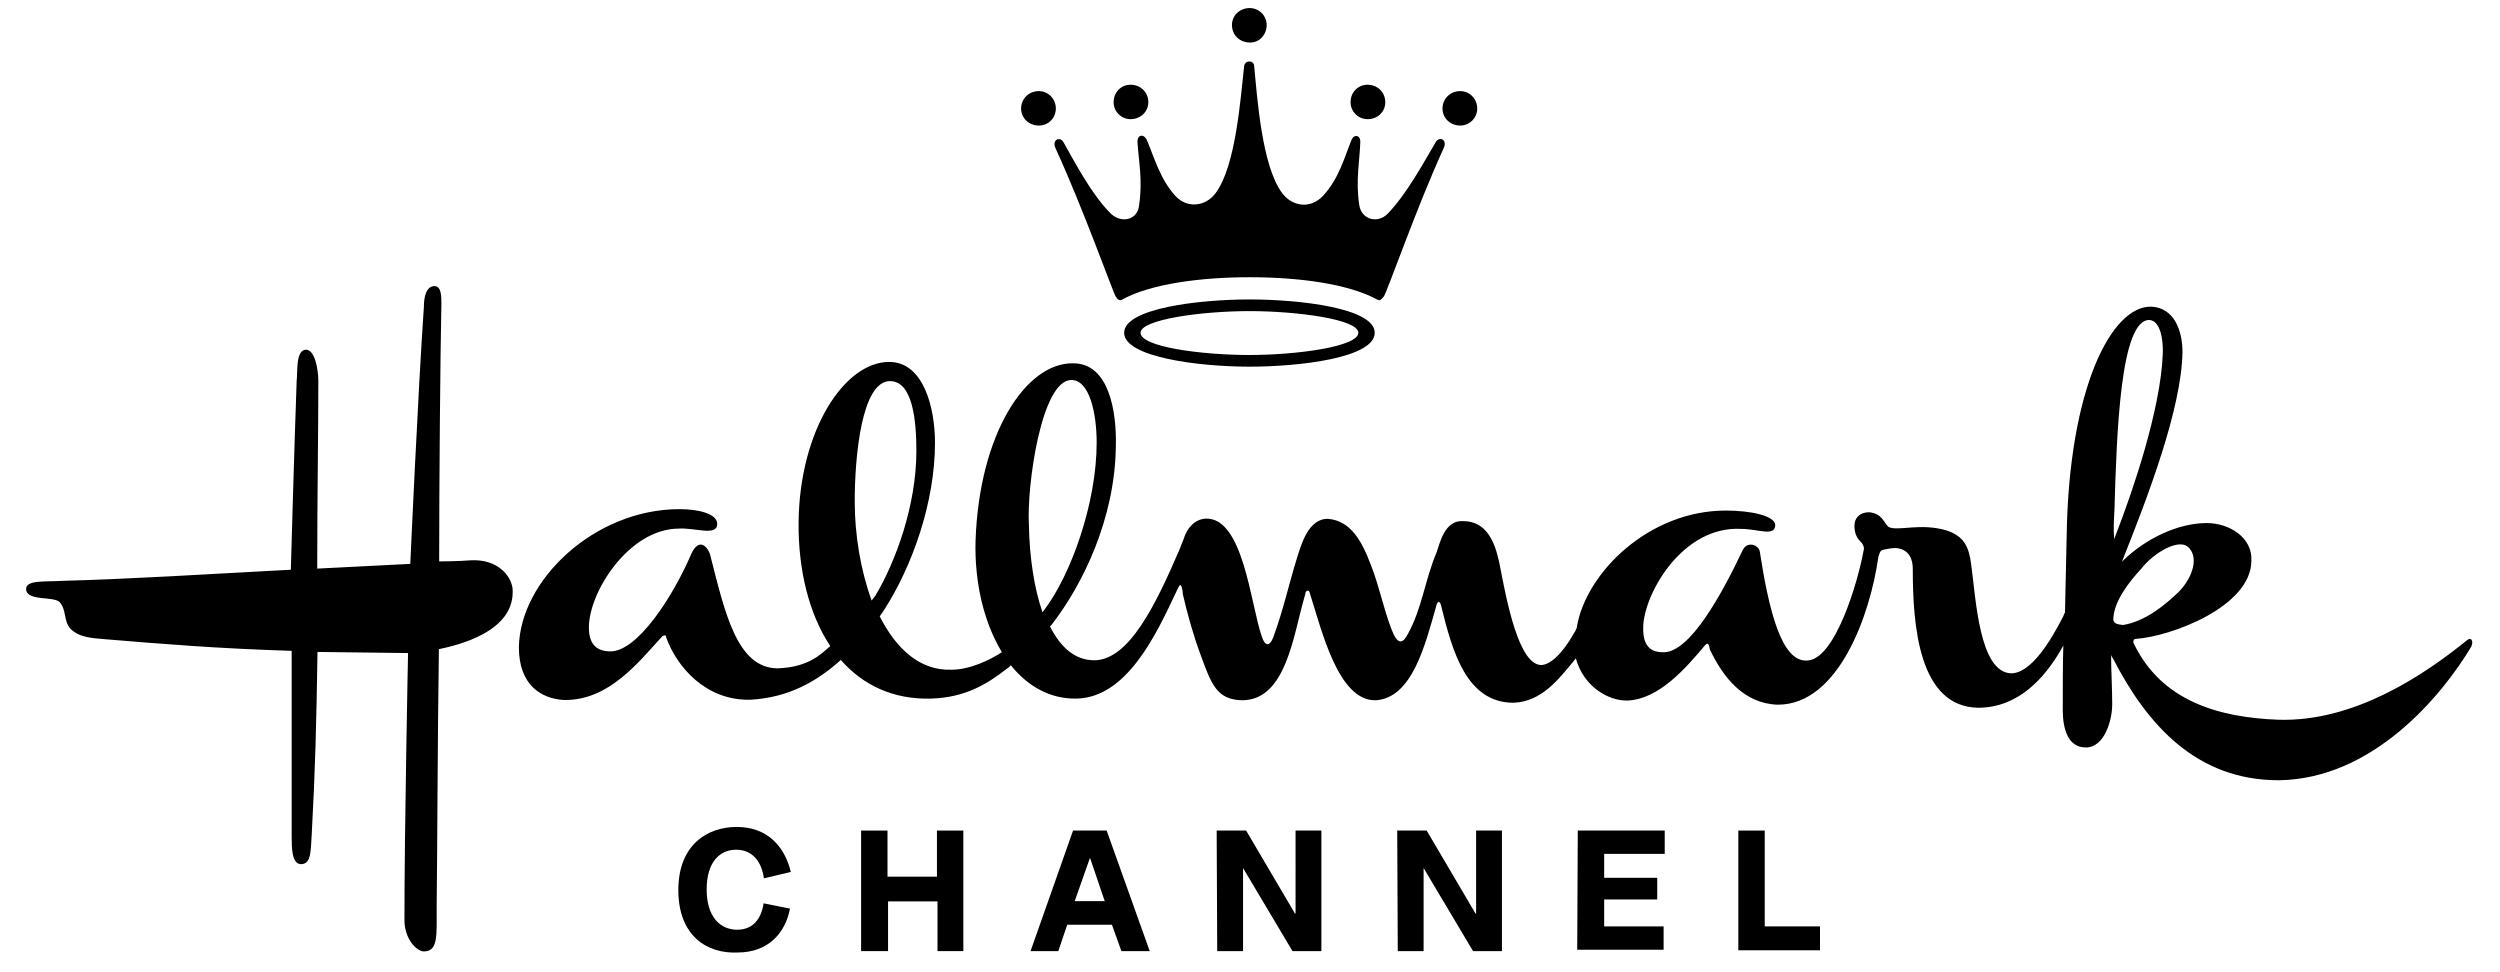 <?xml version="1.0" encoding="utf-8"?>
<!-- Generator: Adobe Illustrator 25.4.1, SVG Export Plug-In . SVG Version: 6.00 Build 0)  -->
<svg version="1.1" id="Layer_1" xmlns="http://www.w3.org/2000/svg" xmlns:xlink="http://www.w3.org/1999/xlink" x="0px" y="0px"
	 viewBox="0 0 90 35" style="enable-background:new 0 0 90 35;" xml:space="preserve">
<style type="text/css">
	.st0{fill:#000000;}
</style>
<g>
	<g>
		<g>
			<path class="st0" d="M15.8,23.37c0.61-0.13,2.8-0.61,2.65-2.21c-0.08-0.48-0.57-1.03-1.48-0.99c-0.49,0.04-1.16,0.04-1.16,0.04
				c0-2.65,0.04-7.5,0.08-9.26c0-0.29,0-0.65-0.25-0.65c-0.3,0-0.38,0.4-0.38,0.74c-0.21,3.03-0.49,9.26-0.49,9.26l-3.35,0.17
				c0-2.63,0.04-4.84,0.04-6.76c0-0.42-0.13-1.12-0.44-1.12c-0.38,0-0.3,0.78-0.34,1.12c-0.08,2.17-0.21,6.8-0.21,6.8
				c-3.18,0.17-5.87,0.34-8.22,0.4c-0.61,0.04-1.31-0.04-1.31,0.29c0,0.46,1,0.25,1.21,0.48c0.25,0.29,0.13,0.65,0.38,0.95
				c0.34,0.34,0.83,0.34,1.23,0.38c2.05,0.17,4.09,0.34,6.74,0.42v6.65c0,0.44,0,1.03,0.34,1.03c0.38,0,0.34-0.53,0.38-1.03
				c0.13-2.38,0.17-4.02,0.21-6.61l3.26,0.04c0,0-0.13,6.25-0.13,9.62c0,0.69,0.47,1.16,0.74,1.12c0.47-0.04,0.42-0.57,0.42-1.6
				C15.75,30,15.75,26.82,15.8,23.37 M88.81,23.05c-1.53,1.24-4.05,2.95-6.8,2.86c-2.1-0.08-4.21-0.65-5.21-2.78
				c0-0.04,0-0.13,0.08-0.13c1.27-0.08,4.17-1.16,4.17-2.82c0.04-0.82-0.78-1.35-1.61-1.35c-1,0-2.18,0.53-3.05,1.39
				c0.95-2.38,2.14-5.5,2.18-7.54c0-0.78-0.3-1.6-1.12-1.64c-1.44-0.04-2.97,2.95-3.05,8.25c-0.02,1.03-0.04,1.9-0.06,2.76
				c-0.04,0.06-0.06,0.15-0.08,0.17c-0.4,0.78-1.12,2.02-1.86,2.02c-1.16-0.04-1.27-2.74-1.44-3.94c-0.08-0.61-0.25-0.99-0.87-1.2
				c-0.95-0.29-1.78,0.04-2.1-0.13c-0.17-0.13-0.21-0.48-0.7-0.53c-0.34,0-0.53,0.21-0.53,0.48c0,0.23,0.06,0.42,0.21,0.57
				c0,0,0.02,0.02,0.04,0.04c0.02,0.02,0.13,0.17,0.08,0.29c-0.21,1.16-1.04,3.96-2.05,3.96c-0.91,0.04-1.36-1.81-1.69-3.94
				c-0.04-0.21-0.44-0.38-0.61-0.04c-0.74,1.56-1.91,3.73-2.88,3.68c-0.53,0-0.74-0.34-0.7-0.99c0.08-1.2,1.44-3.56,3.52-3.45
				c0.61,0,1.21,0.29,1.23-0.13c0-0.34-0.87-0.53-1.78-0.53c-2.77,0-5.02,2.23-5.36,4.17c0,0.02,0,0.06-0.02,0.08
				c-0.02,0.04-0.04,0.11-0.08,0.15c-0.25,0.46-0.72,1.12-1.16,1.16c-0.83,0.04-1.27-2.3-1.53-3.66c-0.17-0.82-0.49-1.52-1.31-1.52
				c-0.66-0.04-0.83,0.78-0.95,1.12c-0.42,0.99-0.53,2.04-1.04,2.95c-0.17,0.34-0.34,0.34-0.49,0.04c-0.3-0.61-0.53-1.77-0.83-2.51
				c-0.34-0.91-0.74-1.6-1.53-1.68c-0.74-0.04-1,0.99-1.12,1.35c-0.3,0.95-0.49,1.87-0.87,2.91c-0.13,0.34-0.3,0.34-0.42-0.04
				c-0.4-1.16-0.66-4.27-2.01-4.23c-0.4,0.02-0.68,0.34-0.8,0.74c-0.06,0.15-0.13,0.32-0.15,0.38c-0.83,1.92-1.8,3.98-3.07,3.98
				c-0.68,0-1.21-0.46-1.59-1.22c0.02-0.02,0.04-0.04,0.06-0.06c1.14-1.47,2.27-3.83,2.31-6.38c0.04-1.31-0.25-3.03-1.53-3.03
				c-1.69-0.04-3.39,2.51-3.52,6.4c-0.04,1.49,0.3,2.93,0.95,4c-0.42,0.27-1.14,0.63-1.82,0.63c-1.14,0.04-1.99-0.76-2.58-1.92
				c0.06-0.08,0.13-0.19,0.17-0.25c1-1.56,1.82-3.85,1.82-6c0-1.24-0.4-2.91-1.65-2.91c-1.61,0-3.22,2.46-3.26,5.75
				c-0.02,1.75,0.38,3.33,1.14,4.48c-0.3,0.25-0.74,0.76-1.89,0.8c-1.48,0-1.91-2.04-2.44-4.11c-0.08-0.25-0.38-0.61-0.66-0.04
				c-0.7,1.64-1.97,3.54-2.92,3.54c-0.53,0-0.78-0.29-0.78-0.86c0-1.28,1.44-3.54,3.22-3.56c0.61-0.04,1.4,0.29,1.4-0.17
				c0-0.36-0.66-0.53-1.36-0.53c-3.05,0-5.74,2.55-5.78,4.97c0,1.39,0.83,1.85,1.61,1.9c1.65,0.04,2.75-1.43,3.56-2.3
				c0.08-0.04,0.13-0.04,0.13,0.04c0.38,1.07,1.44,2.3,3.05,2.25c1.36-0.08,2.37-0.65,3.24-1.43c0.8,0.91,1.89,1.43,3.26,1.39
				c1.21-0.04,1.99-0.51,2.71-1.07c0.04-0.02,0.11-0.08,0.15-0.13c0.61,0.76,1.42,1.22,2.37,1.2c1.8-0.04,2.86-2.3,3.56-3.79
				c0.04-0.08,0.08-0.17,0.11-0.23c0.06-0.11,0.08-0.06,0.11,0c0.02,0.08,0.04,0.15,0.04,0.25c0.15,0.67,0.38,1.49,0.64,2.19
				c0.38,1.03,0.57,1.64,1.53,1.64c1.55-0.04,1.8-2.3,2.22-3.75c0.02-0.04,0.02-0.11,0.04-0.15c0.04-0.06,0.11-0.06,0.13,0
				c0.02,0.04,0.02,0.08,0.04,0.13c0.4,1.24,1,3.81,2.35,3.77c1.31-0.08,1.78-2,2.18-3.41c0.04-0.17,0.13-0.17,0.17,0
				c0.4,1.64,0.91,3.5,2.61,3.5c1.02-0.04,1.63-0.86,2.18-1.52c0.02-0.02,0.04-0.06,0.06-0.08c0.28,1.03,1.19,1.54,1.86,1.52
				c1.12-0.04,2.1-1.16,2.8-2c0.13-0.13,0.13,0.04,0.17,0.17c0.47,0.99,1.21,1.94,2.44,1.98c2.2,0,3.33-3.26,3.62-5.31
				c0-0.02,0.02-0.08,0.02-0.06c0,0.02,0.02-0.15,0.11-0.19c0.02,0,0.04-0.02,0.06-0.02c0.13-0.02,0.25-0.06,0.44-0.06
				c0.49,0.04,0.61,0.42,0.61,0.74c0,2.04,0.21,4.97,2.35,5.01c1.44,0,2.39-1.05,3.01-2.13c0-0.02,0.04-0.06,0.06-0.11
				c-0.02,0.69-0.02,1.45-0.02,2.32c0,0.65,0.17,1.35,0.83,1.35c0.66,0,0.95-0.95,0.95-1.56c0-0.57-0.04-1.22-0.04-1.77
				c0.02,0.04,0.04,0.11,0.06,0.11c1.23,2.4,3.01,4.4,5.97,4.4c3.39-0.04,5.87-3.03,6.93-4.8C89.06,23.09,88.97,22.91,88.81,23.05
				 M31.38,21.62c-0.4-1.09-0.61-2.38-0.61-3.56c0-1.64,0.25-4.34,1.27-4.34c0.83,0,0.95,1.47,0.95,2.51c0,1.98-0.76,4.02-1.48,5.22
				C31.47,21.49,31.43,21.56,31.38,21.62 M37.53,22.04c-0.3-0.86-0.47-1.98-0.49-3.16c-0.08-1.35,0.44-5.2,1.53-5.2
				c0.66,0,0.91,1.22,0.91,2.25c0,2.19-0.93,4.78-1.91,6.06C37.55,22,37.55,22.02,37.53,22.04 M76.12,18.36
				c0.08-2.74,0.21-6.89,1.27-6.84c0.38,0.04,0.49,0.69,0.47,1.22c-0.08,2.04-1.1,4.99-1.69,6.51c0,0.02-0.04,0.08-0.06,0.17
				C76.08,19.05,76.1,18.72,76.12,18.36 M76.08,22.29v-0.04c0.04-0.61,0.53-1.26,1-1.77c0.44-0.57,1.4-1.16,1.74-0.74
				c0.36,0.42,0.04,1.16-0.42,1.6c-0.44,0.42-1.16,1.03-1.97,1.16C76.22,22.48,76.08,22.44,76.08,22.29"/>
		</g>
		<g>
			<path class="st0" d="M45.6,0.9c0-0.34-0.28-0.61-0.61-0.61c-0.36,0-0.64,0.27-0.64,0.61c0,0.36,0.28,0.63,0.64,0.63
				C45.32,1.55,45.6,1.26,45.6,0.9 M49.87,3.68c0-0.36-0.28-0.63-0.64-0.63c-0.34,0-0.61,0.27-0.61,0.63c0,0.34,0.28,0.61,0.61,0.61
				C49.6,4.29,49.87,4.02,49.87,3.68 M41.34,3.68c0-0.36-0.28-0.63-0.64-0.63c-0.34,0-0.61,0.27-0.61,0.63
				c0,0.34,0.28,0.61,0.61,0.61C41.06,4.29,41.34,4.02,41.34,3.68 M53.18,3.91c0-0.36-0.28-0.63-0.61-0.63
				c-0.36,0-0.64,0.27-0.64,0.63c0,0.34,0.28,0.61,0.64,0.61C52.9,4.52,53.18,4.25,53.18,3.91 M38.01,3.91
				c0-0.36-0.28-0.63-0.61-0.63c-0.36,0-0.64,0.27-0.64,0.63c0,0.34,0.28,0.61,0.64,0.61C37.74,4.52,38.01,4.25,38.01,3.91
				 M51.97,5.34c0.15-0.32-0.15-0.44-0.28-0.23c-0.44,0.74-1.04,1.87-1.74,2.59c-0.36,0.36-0.95,0.21-1.02-0.34
				c-0.13-0.88,0.02-1.58,0.04-2.23c0.02-0.27-0.23-0.32-0.32-0.08c-0.25,0.61-0.44,1.37-1.02,2c-0.49,0.51-1.14,0.36-1.48-0.11
				c-0.72-0.97-0.89-3.41-1-4.57c-0.02-0.21-0.32-0.21-0.36,0c-0.13,1.16-0.3,3.6-1.02,4.57c-0.32,0.46-1,0.61-1.46,0.11
				c-0.55-0.61-0.76-1.39-1.02-2c-0.11-0.25-0.36-0.21-0.34,0.08c0.04,0.65,0.19,1.37,0.06,2.23C40.98,7.91,40.39,8.06,40,7.7
				c-0.7-0.69-1.29-1.83-1.72-2.59c-0.13-0.21-0.42-0.08-0.28,0.23c0.95,2.06,2.08,5.2,2.16,5.33c0.08,0.13,0.15,0.15,0.21,0.13
				c1.04-0.59,2.9-0.82,4.62-0.82c1.74,0,3.56,0.23,4.62,0.82c0.06,0.02,0.11,0,0.21-0.13C49.92,10.55,51.02,7.41,51.97,5.34
				 M44.98,10.78c-1.82,0-4.51,0.32-4.51,1.2s2.69,1.22,4.51,1.22c1.82,0,4.51-0.32,4.51-1.22C49.49,11.09,46.8,10.78,44.98,10.78
				 M44.98,12.78c-1.72,0-3.92-0.29-3.92-0.8c0-0.48,2.2-0.78,3.92-0.78c1.69,0,3.92,0.29,3.92,0.78
				C48.9,12.48,46.68,12.78,44.98,12.78"/>
		</g>
	</g>
	<g>
		<g>
			<path class="st0" d="M24.42,32.04c0-1.62,1.04-2.27,2.1-2.27c1.08,0,1.72,0.67,1.95,1.62l-0.97,0.23c-0.08-0.59-0.4-1.03-1-1.03
				c-0.57,0-1.06,0.42-1.06,1.43c0,0.99,0.49,1.45,1.1,1.45c0.57,0,0.87-0.4,0.95-0.95l0.95,0.19c-0.17,0.88-0.78,1.58-1.89,1.58
				C25.45,34.34,24.42,33.69,24.42,32.04z"/>
			<path class="st0" d="M31,29.9h0.95v1.66h1.78V29.9h0.95v4.34h-0.93v-1.79h-1.78v1.79H31V29.9z"/>
			<path class="st0" d="M38.63,29.9h1.21l1.55,4.34h-1.02l-0.34-0.95h-1.61l-0.32,0.95h-1L38.63,29.9z M39.77,32.44l-0.53-1.56l0,0
				l-0.55,1.56H39.77z"/>
			<path class="st0" d="M43.8,29.9h1.06l1.76,2.99h0.02v-0.57V29.9h0.93v4.34h-1.04l-1.78-2.99l0,0v0.55v2.44h-0.93L43.8,29.9
				L43.8,29.9z"/>
			<path class="st0" d="M50.3,29.9h1.06l1.76,2.99h0.02v-0.57V29.9h0.93v4.34h-1.04l-1.78-2.99l0,0v0.55v2.44h-0.93L50.3,29.9
				L50.3,29.9z"/>
			<path class="st0" d="M56.8,29.9h3.13v0.84h-2.18v0.86h1.91v0.78h-1.91v0.97h2.14v0.84h-3.11L56.8,29.9L56.8,29.9z"/>
			<path class="st0" d="M62.58,29.9h0.95v3.45h1.99v0.86h-2.94V29.9z"/>
		</g>
	</g>
</g>
</svg>
